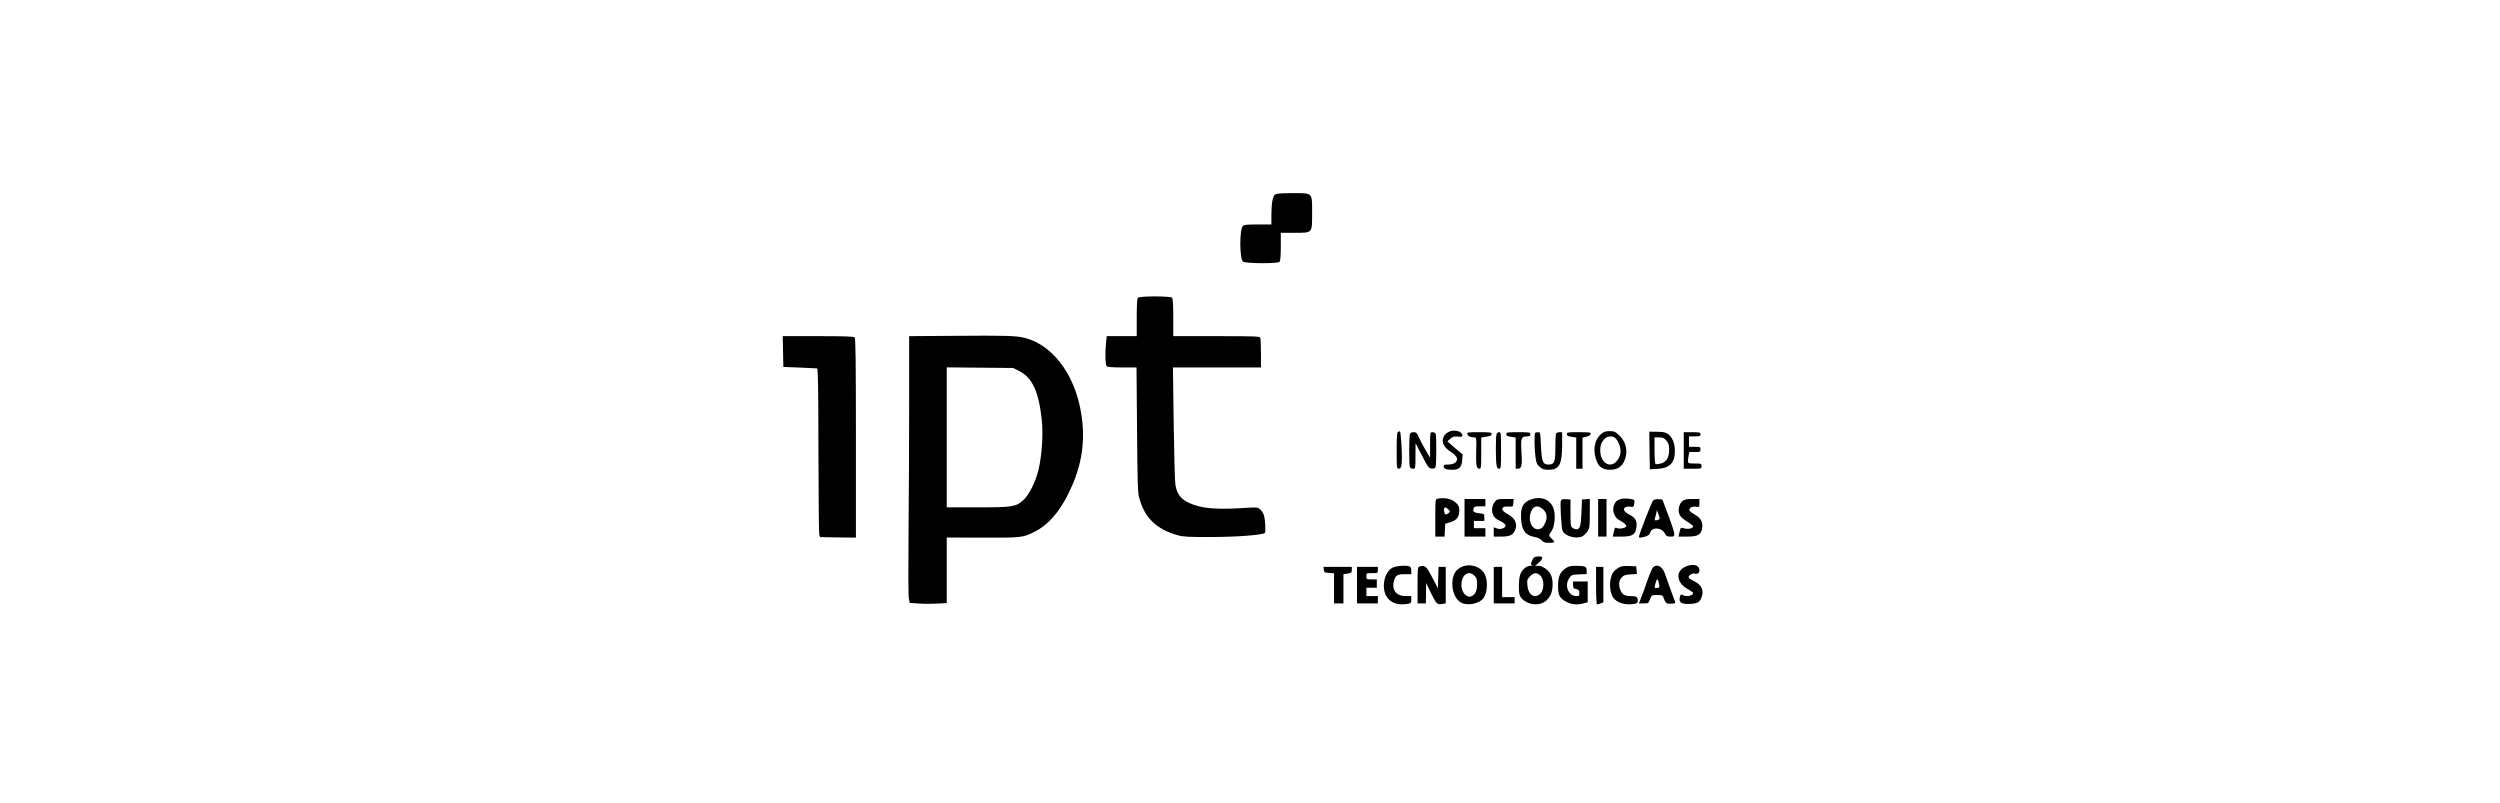 <?xml version="1.0" encoding="UTF-8" standalone="yes"?>
<svg version="1.0" xmlns="http://www.w3.org/2000/svg" width="100%" height="100mm" viewBox="0 0 1177 769" preserveAspectRatio="xMidYMid meet">
  <g transform="translate(0,769) scale(0.1,-0.1)" fill="#000000" stroke="none">
    <path d="M6126 5827 c-24 -17 -35 -80 -36 -194 l0 -93 -129 0 c-100 0 -133 -3
-144 -14 -33 -33 -33 -309 0 -341 19 -20 332 -22 351 -3 8 8 12 55 12 145 l0
133 130 0 c177 0 170 -7 170 190 0 199 9 190 -188 190 -106 0 -153 -4 -166
-13z"/>
    <path d="M4812 4838 c-8 -8 -12 -65 -12 -190 l0 -178 -144 0 -143 0 -7 -61
c-10 -100 -7 -214 6 -227 8 -8 56 -12 149 -12 l137 0 5 -597 c4 -523 7 -605
22 -657 54 -190 164 -295 367 -353 54 -15 101 -18 333 -17 248 1 484 20 503
39 9 9 3 125 -9 167 -5 20 -22 47 -37 59 -26 21 -32 21 -157 13 -197 -13 -337
-8 -429 16 -145 37 -205 91 -225 202 -6 31 -13 298 -17 592 l-7 536 421 0 422
0 0 134 c0 74 -3 141 -6 150 -5 14 -52 16 -420 16 l-414 0 0 178 c0 125 -4
182 -12 190 -17 17 -309 17 -326 0z"/>
    <path d="M3048 4473 l-428 -3 0 -648 c0 -356 -3 -912 -6 -1237 -3 -334 -2
-607 3 -630 l9 -40 84 -6 c47 -4 127 -4 178 -1 l92 5 0 314 0 314 344 -1 c374
-1 387 0 497 56 128 64 235 184 326 369 112 225 155 442 133 674 -39 415 -260
740 -555 815 -81 20 -177 23 -677 19z m624 -336 c128 -63 190 -198 219 -475
14 -136 0 -339 -32 -472 -28 -115 -89 -239 -144 -289 -71 -66 -104 -71 -442
-71 l-293 0 0 671 0 670 318 -3 317 -3 57 -28z"/>
    <path d="M1412 4323 l3 -148 155 -6 c85 -4 161 -7 168 -8 9 -1 12 -165 13
-783 1 -431 4 -794 8 -808 l7 -25 172 -3 172 -2 0 953 c0 728 -3 956 -12 965
-9 9 -101 12 -350 12 l-339 0 3 -147z"/>
    <path d="M7803 3559 c-17 -5 -41 -21 -52 -35 -41 -53 -19 -114 59 -164 61 -39
75 -74 40 -102 -14 -11 -38 -18 -66 -18 -36 0 -44 -3 -44 -19 0 -21 26 -31 86
-31 62 0 86 24 92 92 l4 55 -47 39 c-26 21 -59 50 -73 63 l-26 24 29 25 c24
20 36 23 72 19 45 -5 54 5 31 35 -17 21 -65 29 -105 17z"/>
    <path d="M7303 3553 c-10 -3 -13 -49 -13 -179 0 -164 1 -174 19 -174 23 0 31
26 31 111 0 93 -12 249 -19 248 -3 0 -12 -3 -18 -6z"/>
    <path d="M9245 3529 c-65 -58 -79 -164 -35 -266 22 -51 61 -73 127 -73 63 0
109 28 133 83 39 84 21 180 -46 245 -40 38 -49 42 -94 42 -41 0 -55 -5 -85
-31z m136 -32 c9 -7 23 -25 31 -42 36 -71 29 -137 -19 -187 -65 -67 -153 -6
-153 107 0 50 10 77 43 113 23 24 72 29 98 9z"/>
    <path d="M9712 3375 l3 -180 64 3 c124 4 176 56 176 172 0 74 -24 132 -67 163
-20 15 -44 20 -102 21 l-76 1 2 -180z m162 94 c21 -25 26 -41 26 -87 0 -76
-25 -117 -80 -132 -22 -6 -45 -8 -50 -5 -6 4 -10 60 -10 131 l0 124 44 0 c37
0 48 -5 70 -31z"/>
    <path d="M7416 3528 c-8 -30 -8 -292 0 -312 3 -9 17 -16 30 -16 24 0 24 0 24
123 l1 122 62 -120 c57 -111 64 -120 93 -123 25 -2 33 1 37 17 8 30 9 294 1
314 -3 9 -17 17 -30 17 -24 0 -24 0 -24 -122 l0 -123 -41 70 c-23 39 -52 94
-65 123 -20 46 -26 52 -52 52 -22 0 -31 -6 -36 -22z"/>
    <path d="M7967 3531 c5 -19 30 -31 68 -31 19 0 20 -6 17 -117 -4 -145 2 -183
28 -183 19 0 20 8 20 150 l0 149 38 6 c55 10 62 13 62 30 0 13 -19 15 -119 15
-112 0 -119 -1 -114 -19z"/>
    <path d="M8246 3528 c-8 -30 -8 -242 0 -290 5 -28 11 -38 25 -38 18 0 19 11
19 175 0 165 -1 175 -19 175 -11 0 -21 -9 -25 -22z"/>
    <path d="M8340 3531 c0 -15 10 -20 45 -25 l45 -7 0 -150 0 -149 25 0 c32 0 40
40 30 170 -8 119 0 140 50 140 28 0 35 4 35 20 0 19 -7 20 -115 20 -106 0
-115 -1 -115 -19z"/>
    <path d="M8617 3543 c-10 -9 -8 -157 3 -233 7 -54 14 -70 40 -92 25 -23 40
-28 84 -28 103 0 130 48 131 237 l0 123 -26 0 c-15 0 -30 -7 -33 -16 -3 -9 -6
-68 -6 -133 0 -137 -10 -161 -65 -161 -55 0 -66 27 -73 180 -5 125 -6 130 -27
130 -12 0 -25 -3 -28 -7z"/>
    <path d="M8920 3531 c0 -15 10 -20 45 -25 l45 -7 0 -150 0 -149 30 0 30 0 0
149 0 149 37 9 c23 5 39 15 41 26 3 15 -8 17 -112 17 -107 0 -116 -1 -116 -19z"/>
    <path d="M10040 3375 l0 -175 85 0 c84 0 85 0 85 25 0 24 -2 25 -65 25 -72 0
-71 -1 -59 73 l7 37 53 0 c51 0 54 1 54 25 0 24 -3 25 -55 25 l-55 0 0 50 0
50 55 0 c48 0 55 2 55 20 0 18 -7 20 -80 20 l-80 0 0 -175z"/>
    <path d="M7683 2913 c-23 -4 -23 -6 -23 -184 l0 -179 45 0 44 0 3 61 3 62 47
14 c61 17 88 52 88 110 0 36 -6 50 -28 73 -41 41 -108 57 -179 43z m103 -104
c18 -20 18 -21 -1 -35 -26 -19 -32 -18 -39 11 -12 46 9 58 40 24z"/>
    <path d="M8577 2906 c-78 -28 -102 -76 -95 -191 7 -109 43 -154 134 -170 25
-4 50 -16 63 -31 17 -19 30 -24 71 -24 27 0 50 4 50 8 0 5 -11 19 -25 32 -30
29 -31 33 -3 70 27 37 40 128 27 194 -19 102 -114 150 -222 112z m112 -92 c38
-31 47 -77 27 -126 -21 -49 -42 -68 -75 -68 -52 0 -88 70 -72 142 18 78 65 99
120 52z"/>
    <path d="M9437 2910 c-40 -12 -54 -27 -68 -67 -16 -51 10 -115 56 -137 36 -18
65 -42 65 -56 0 -15 -60 -30 -85 -20 -25 10 -25 10 -39 -52 l-6 -28 84 0 c106
0 135 19 143 93 7 57 -11 88 -67 117 -52 27 -68 55 -39 71 12 6 34 8 50 5 24
-5 28 -2 34 25 4 17 3 35 -1 39 -14 13 -96 20 -127 10z"/>
    <path d="M7940 2730 l0 -180 100 0 100 0 0 40 0 40 -55 0 -55 0 0 35 0 35 50
0 50 0 0 34 c0 32 -1 34 -46 39 -54 6 -65 15 -58 45 6 19 13 22 60 22 l54 0 0
35 0 35 -100 0 -100 0 0 -180z"/>
    <path d="M8231 2884 c-28 -36 -35 -84 -18 -125 10 -25 27 -40 65 -58 61 -29
72 -54 31 -71 -21 -9 -37 -9 -59 -2 l-30 11 0 -45 0 -44 73 0 c83 0 111 14
133 65 24 59 -4 116 -77 153 -70 36 -61 75 16 70 40 -3 40 -3 43 35 l3 37 -80
0 c-74 0 -81 -2 -100 -26z"/>
    <path d="M8863 2894 c-9 -23 4 -256 16 -287 20 -53 131 -84 191 -54 13 7 35
28 47 46 21 31 23 45 23 173 l0 139 -37 -3 -38 -3 -5 -126 c-5 -130 -14 -159
-49 -159 -10 0 -26 6 -37 14 -17 13 -19 27 -19 143 l0 128 -43 3 c-32 2 -44
-1 -49 -14z"/>
    <path d="M9220 2730 l0 -180 40 0 40 0 0 180 0 180 -40 0 -40 0 0 -180z"/>
    <path d="M9748 2898 c-13 -10 -138 -330 -138 -353 0 -8 21 -6 62 5 26 8 39 18
46 39 20 58 116 48 144 -15 9 -19 19 -24 50 -24 35 0 38 2 37 28 0 15 -26 95
-57 177 l-57 150 -35 3 c-19 2 -42 -3 -52 -10z m61 -174 c1 -7 -11 -14 -25
-17 -22 -4 -25 -2 -20 17 4 11 9 34 13 51 l6 29 13 -34 c7 -19 13 -40 13 -46z"/>
    <path d="M10025 2888 c-31 -28 -43 -85 -25 -128 8 -19 33 -43 71 -66 33 -19
59 -40 59 -45 0 -20 -46 -31 -83 -21 -39 11 -37 13 -51 -50 l-6 -28 84 0 c103
0 134 19 143 86 7 55 -17 96 -74 126 -23 13 -45 29 -48 38 -9 22 25 42 63 36
32 -5 32 -4 32 35 l0 39 -69 0 c-58 0 -74 -4 -96 -22z"/>
    <path d="M8603 2348 c-5 -7 -14 -25 -21 -40 -9 -23 -8 -27 6 -31 9 -3 3 -5
-15 -6 -42 -1 -87 -41 -101 -89 -14 -47 -16 -161 -3 -195 17 -43 76 -80 136
-85 68 -6 123 23 155 81 31 53 32 159 3 209 -25 43 -78 78 -117 78 l-31 0 31
25 c17 13 34 34 37 45 4 17 0 20 -33 20 -21 0 -42 -6 -47 -12z m54 -163 c51
-36 51 -154 0 -190 -55 -38 -108 2 -115 89 -4 51 -2 57 26 86 34 34 57 37 89
15z"/>
    <path d="M7925 2265 c-22 -8 -50 -26 -62 -40 -68 -79 -46 -253 40 -305 62 -38
183 -14 221 45 40 61 41 179 2 238 -41 61 -129 88 -201 62z m110 -90 c21 -20
25 -34 25 -82 0 -61 -15 -94 -50 -113 -45 -24 -100 33 -100 104 0 100 68 149
125 91z"/>
    <path d="M10055 2261 c-96 -43 -86 -152 20 -212 30 -17 55 -34 55 -38 0 -28
-63 -41 -100 -21 -16 9 -21 6 -26 -14 -10 -42 -1 -60 36 -68 43 -10 119 -1
142 16 20 15 38 58 38 92 0 43 -27 80 -73 102 -64 30 -74 47 -43 67 14 10 33
15 41 11 24 -9 45 4 45 29 0 54 -61 70 -135 36z"/>
    <path d="M7250 2252 c-48 -24 -82 -93 -83 -170 -1 -127 85 -197 218 -178 43 7
45 9 45 42 l0 34 -54 0 c-88 0 -135 58 -113 140 15 59 32 70 104 70 l63 0 0
34 c0 22 -6 36 -16 40 -33 13 -129 6 -164 -12z"/>
    <path d="M7508 2263 c-16 -4 -18 -21 -18 -179 l0 -174 40 0 40 0 1 98 1 97 43
-88 c54 -112 63 -121 109 -113 l36 7 0 174 0 175 -35 0 -34 0 -3 -102 -3 -103
-55 105 c-57 109 -68 118 -122 103z"/>
    <path d="M8910 2247 c-55 -36 -73 -78 -74 -168 -1 -92 15 -121 84 -156 48 -25
103 -29 163 -12 l37 10 0 99 0 100 -70 0 -70 0 0 -34 c0 -29 4 -34 30 -39 25
-6 30 -11 30 -37 0 -27 -3 -30 -29 -30 -76 0 -116 100 -69 170 23 34 26 35 96
38 l72 3 0 33 c0 40 -14 46 -106 46 -47 0 -69 -5 -94 -23z"/>
    <path d="M9415 2252 c-46 -29 -63 -53 -75 -106 -13 -59 -4 -134 21 -176 33
-54 121 -81 208 -64 21 4 31 12 31 24 0 41 -11 50 -62 50 -62 0 -86 13 -104
55 -20 50 -17 90 9 121 20 23 34 28 86 32 l62 4 -3 37 -3 36 -70 3 c-54 2 -77
-2 -100 -16z"/>
    <path d="M9748 2258 c-9 -7 -34 -65 -56 -128 -22 -63 -49 -139 -61 -167 l-21
-53 46 0 c44 0 46 1 61 40 16 40 17 40 69 40 51 0 53 -1 64 -35 6 -19 19 -39
28 -44 16 -8 82 -4 82 5 0 2 -17 50 -39 106 -21 57 -46 128 -56 158 -25 80
-73 112 -117 78z m56 -164 c6 -28 4 -32 -18 -36 -29 -6 -31 -1 -14 54 12 42
21 37 32 -18z"/>
    <path d="M6592 2233 c3 -26 7 -28 51 -31 l47 -3 0 -145 0 -144 45 0 45 0 0
140 0 140 40 6 c36 6 40 10 40 35 l0 29 -136 0 -135 0 3 -27z"/>
    <path d="M6910 2085 l0 -175 100 0 100 0 0 35 0 35 -55 0 -55 0 0 40 0 40 50
0 50 0 0 40 0 40 -50 0 c-49 0 -50 1 -50 30 0 30 1 30 55 30 54 0 55 0 55 30
l0 30 -100 0 -100 0 0 -175z"/>
    <path d="M8220 2085 l0 -175 100 0 100 0 0 30 0 30 -60 0 -60 0 0 145 0 145
-40 0 -40 0 0 -175z"/>
    <path d="M9200 2080 c0 -105 4 -180 9 -180 5 0 21 4 35 10 l26 10 0 170 0 170
-35 0 -35 0 0 -180z"/>
  </g>
</svg>